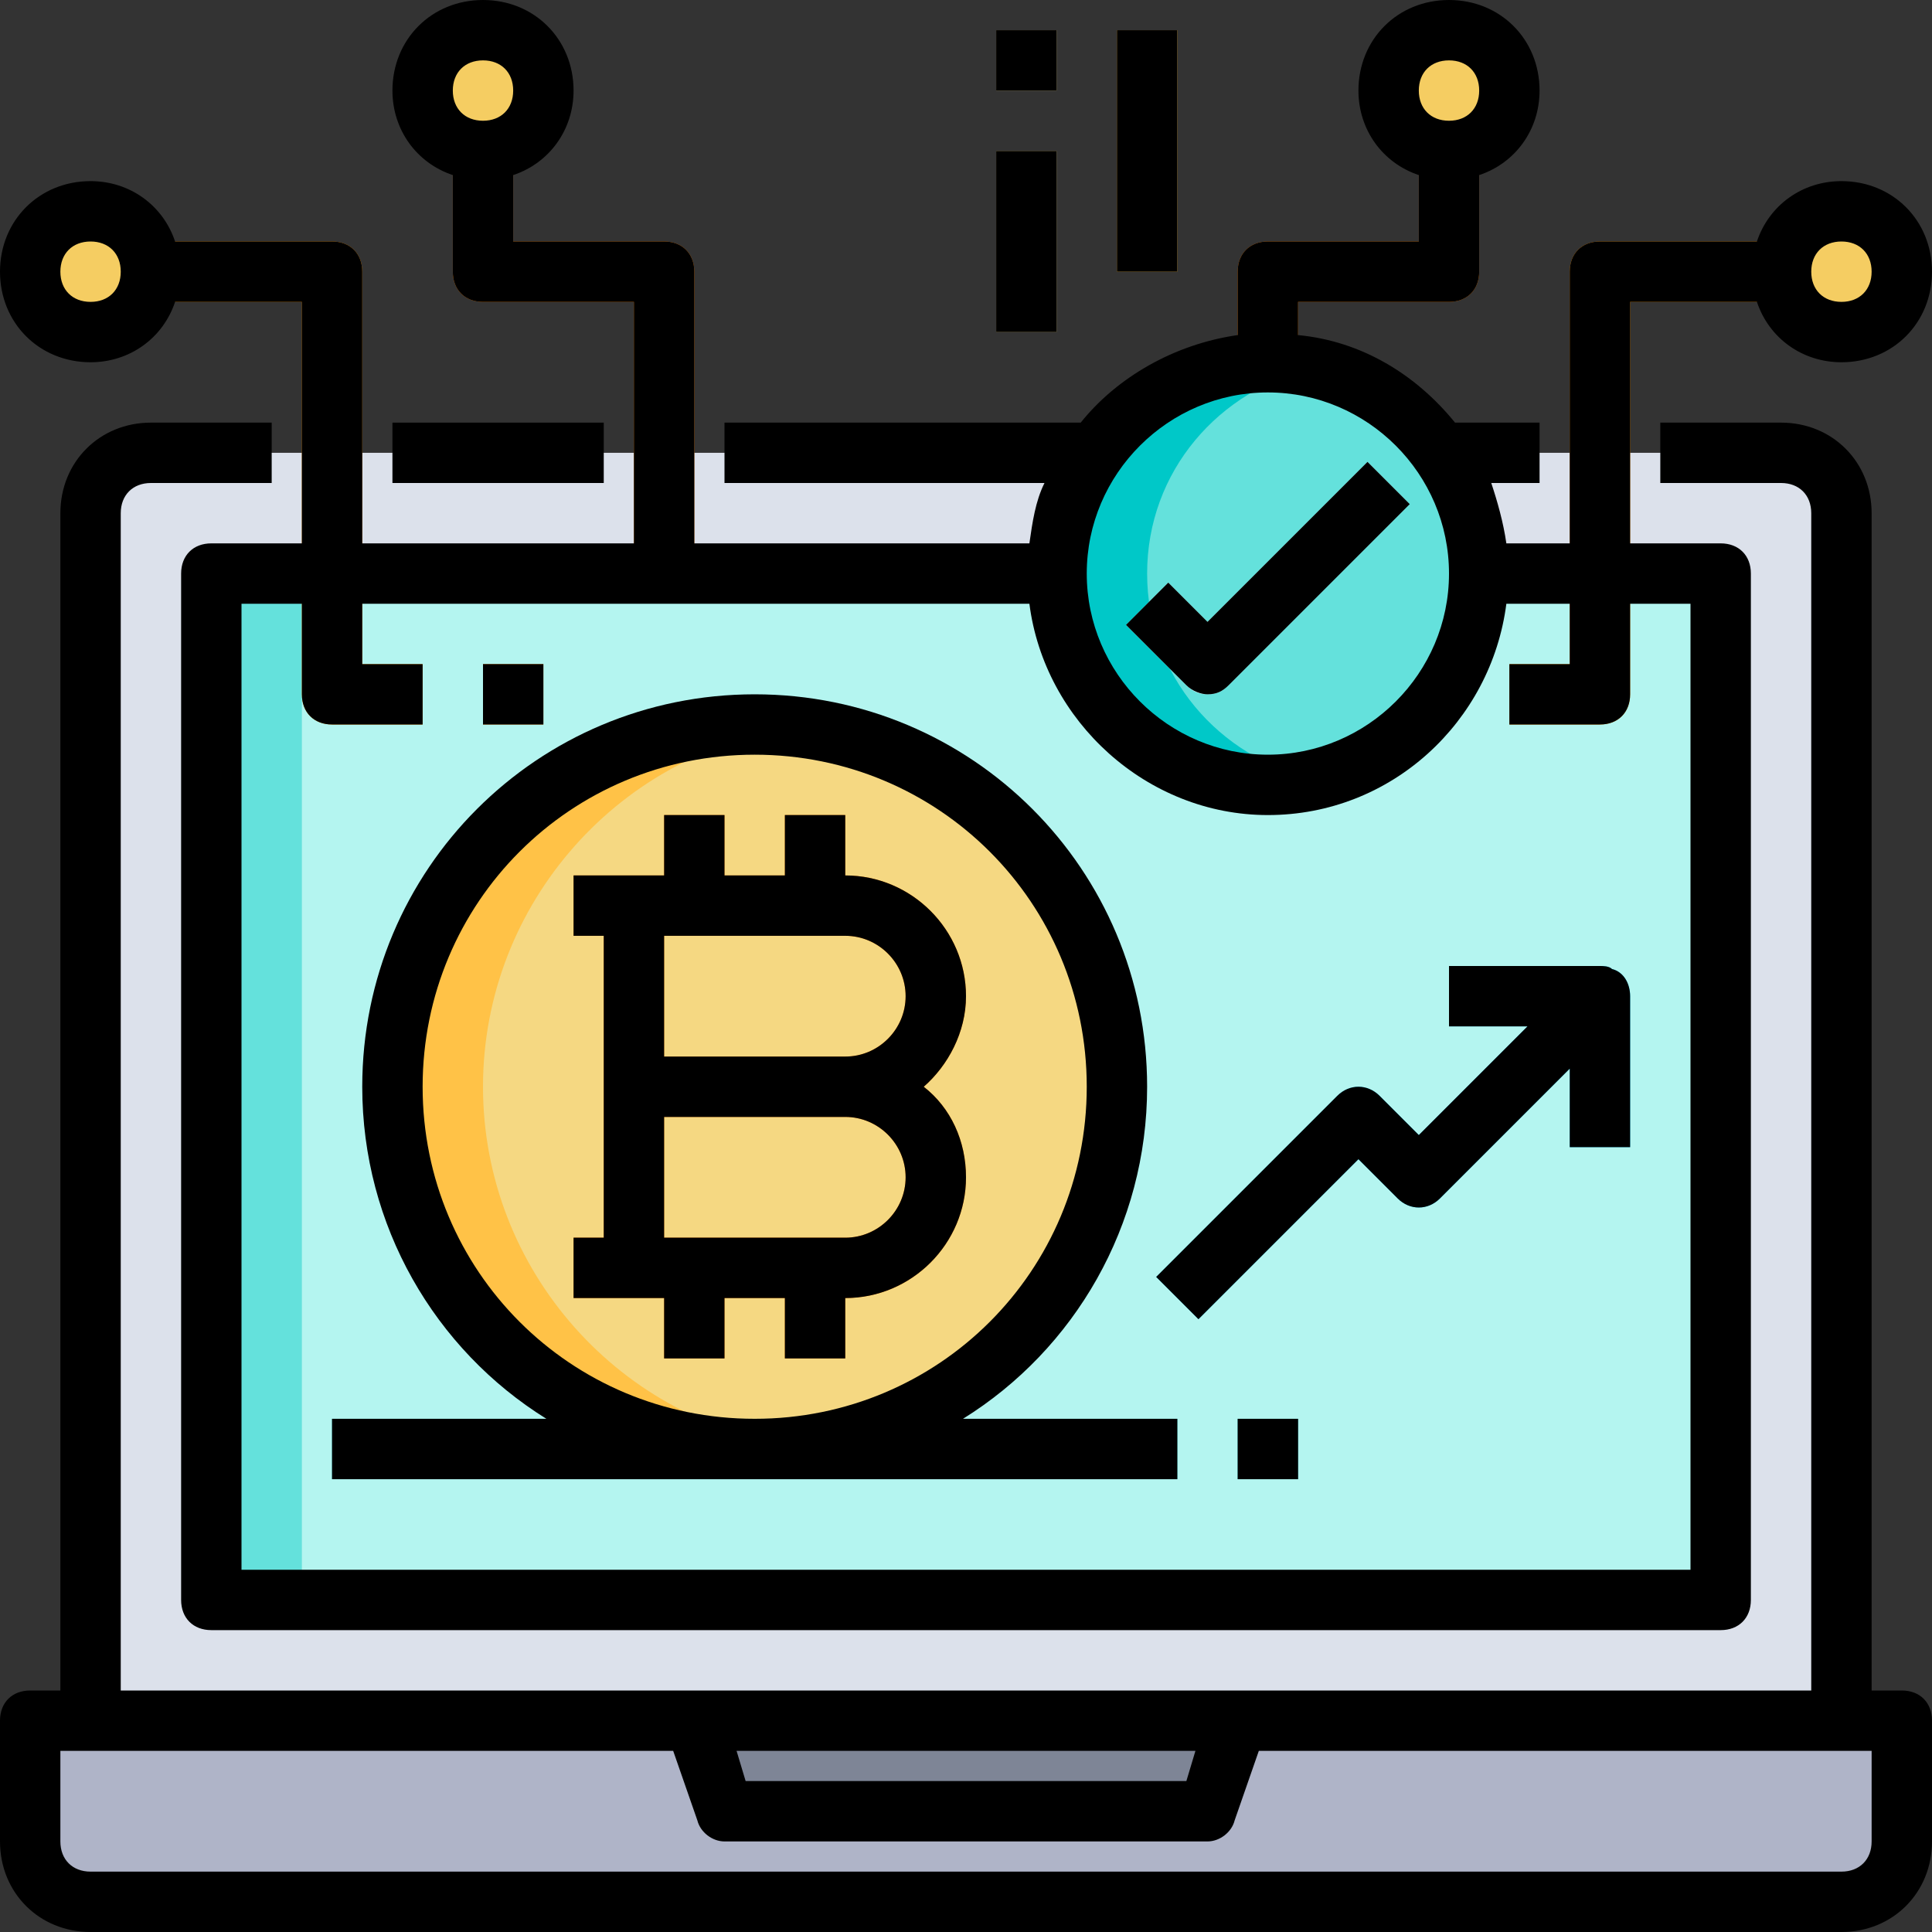 <?xml version="1.0" encoding="utf-8"?>
<!-- Generator: Adobe Illustrator 21.0.0, SVG Export Plug-In . SVG Version: 6.00 Build 0)  -->
<svg version="1.1" xmlns="http://www.w3.org/2000/svg" xmlns:xlink="http://www.w3.org/1999/xlink" x="0px" y="0px"
	 viewBox="0 0 64 64" style="enable-background:new 0 0 64 64;" xml:space="preserve">
<rect x="0" y="0" width="64" height="64" fill="#333333" stroke="none"/>
<style type="text/css">
	.st0{fill:#805142;}
	.st1{fill:#B2876D;}
	.st2{fill:#704639;}
	.st3{fill:#966857;}
	.st4{fill:#FFA426;}
	.st5{fill:#F5D882;}
	.st6{fill:#FFC247;}
	.st7{fill:#FE8205;}
	.st8{fill:#7E8596;}
	.st9{fill:#AFB4C8;}
	.st10{fill:#DCE1EB;}
	.st11{fill:#B4F5F0;}
	.st12{fill:#64E1DC;}
	.st13{fill:#FF9500;}
	.st14{fill:#1CADB5;}
	.st15{fill:#19CFFC;}
	.st16{fill:#F5CD62;}
	.st17{fill:#00C8C8;}
	.st18{fill:#CBF7F7;}
	.st19{fill:#E9EDF5;}
	.st20{fill:#CDD2E1;}
	.st21{fill:#9196AA;}
</style>
<g id="_x30_1-Security">
</g>
<g id="_x30_2-currency">
</g>
<g id="_x30_3-bitcoin">
</g>
<g id="_x30_4-Bitcoin">
</g>
<g id="_x30_5-Analytics">
</g>
<g id="_x30_6-Bitcoin">
</g>
<g id="_x30_7-Bitcoin">
</g>
<g id="_x30_8-Mining">
</g>
<g id="_x30_9-Encryption">
</g>
<g id="_x31_0-Bitcoin_Wallet">
</g>
<g id="_x31_1-Bitcoin_Accepted">
</g>
<g id="_x31_2-Cloud">
</g>
<g id="_x31_3-Bitcoin">
</g>
<g id="_x31_4-bitcoin">
</g>
<g id="_x31_5-Etherum">
</g>
<g id="_x31_6-Etherum">
</g>
<g id="_x31_7-Payment_Method">
</g>
<g id="_x31_8-Etherum">
</g>
<g id="_x31_9-bitcoin">
</g>
<g id="_x32_0-Search">
</g>
<g id="_x32_1-Ecommerce">
	<g>
		<g>
			<g>
				<g>
					<polygon class="st8" points="41,57 40,60 24,60 23,57 					"/>
				</g>
				<g>
					<path class="st9" d="M40,60l1-3h20h2v4c0,1.1-0.9,2-2,2H3c-1.1,0-2-0.9-2-2v-4h2h20l1,3H40z"/>
				</g>
				<g>
					<path class="st10" d="M61,17v40H41H23H3V17c0-1.1,0.9-2,2-2h54C60.1,15,61,15.9,61,17z M57,53V19H7v34H57z"/>
				</g>
				<g>
					<rect x="7" y="19" class="st11" width="50" height="34"/>
				</g>
				<g>
					<rect x="7" y="19" class="st12" width="3" height="34"/>
				</g>
			</g>
			<g>
				<g>
					<circle class="st5" cx="25" cy="36" r="12"/>
				</g>
				<g>
					<path class="st6" d="M16,36c0-6.1,4.6-11.2,10.5-11.9C26,24,25.5,24,25,24c-6.6,0-12,5.4-12,12s5.4,12,12,12c0.5,0,1,0,1.5-0.1
						C20.6,47.2,16,42.1,16,36z"/>
				</g>
				<g>
					<path class="st7" d="M30.6,36c0.8-0.7,1.4-1.8,1.4-3c0-2.2-1.8-4-4-4v-2h-2v2h-2v-2h-2v2h-1h-2v2h1v5v5h-1v2h2h1v2h2v-2h2v2h2
						v-2c2.2,0,4-1.8,4-4C32,37.8,31.5,36.7,30.6,36z M22,31h6c1.1,0,2,0.9,2,2s-0.9,2-2,2h-6V31z M28,41h-6v-4h6c1.1,0,2,0.9,2,2
						S29.1,41,28,41z"/>
				</g>
			</g>
			<g>
				<g>
					<g>
						<g>
							<path class="st13" d="M14,24h-3c-0.6,0-1-0.4-1-1V10H4V8h7c0.6,0,1,0.4,1,1v13h2V24z"/>
						</g>
					</g>
					<g>
						<g>
							<rect x="16" y="22" class="st7" width="2" height="2"/>
						</g>
					</g>
					<g>
						<g>
							<path class="st7" d="M23,19h-2v-9h-5c-0.6,0-1-0.4-1-1V4h2v4h5c0.6,0,1,0.4,1,1V19z"/>
						</g>
					</g>
					<g>
						<g>
							<path class="st13" d="M53,24h-3v-2h2V9c0-0.6,0.4-1,1-1h7v2h-6v13C54,23.6,53.6,24,53,24z"/>
						</g>
					</g>
					<g>
						<g>
							<path class="st7" d="M43,13h-2V9c0-0.6,0.4-1,1-1h5V4h2v5c0,0.6-0.4,1-1,1h-5V13z"/>
						</g>
					</g>
					<g>
						<g>
							<rect x="11" y="47" class="st14" width="28" height="2"/>
						</g>
					</g>
					<g>
						<g>
							<rect x="41" y="47" class="st14" width="2" height="2"/>
						</g>
					</g>
					<g>
						<g>
							<rect x="33" y="5" class="st5" width="2" height="6"/>
						</g>
					</g>
					<g>
						<g>
							<rect x="33" y="1" class="st5" width="2" height="2"/>
						</g>
					</g>
					<g>
						<g>
							<rect x="37" y="1" class="st6" width="2" height="8"/>
						</g>
					</g>
					<g>
						<path class="st15" d="M53.4,32.1C53.3,32,53.1,32,53,32v0h-5v2h2.6L47,37.6l-1.3-1.3c-0.4-0.4-1-0.4-1.4,0l-6,6l1.4,1.4
							l5.3-5.3l1.3,1.3c0.4,0.4,1,0.4,1.4,0l4.3-4.3V38h2v-5C54,32.6,53.8,32.2,53.4,32.1z"/>
					</g>
				</g>
				<g>
					<g>
						<circle class="st16" cx="16" cy="3" r="2"/>
					</g>
					<g>
						<circle class="st16" cx="3" cy="9" r="2"/>
					</g>
					<g>
						<circle class="st16" cx="48" cy="3" r="2"/>
					</g>
					<g>
						<circle class="st16" cx="61" cy="9" r="2"/>
					</g>
					<g>
						<g>
							<circle class="st12" cx="42" cy="19" r="7"/>
						</g>
						<g>
							<path class="st17" d="M38,19c0-3.4,2.4-6.1,5.5-6.8C43,12.1,42.5,12,42,12c-3.9,0-7,3.1-7,7s3.1,7,7,7c0.5,0,1-0.1,1.5-0.2
								C40.4,25.1,38,22.4,38,19z"/>
						</g>
						<g>
							<g>
								<path class="st18" d="M40,23c-0.3,0-0.5-0.1-0.7-0.3l-2-2l1.4-1.4l1.3,1.3l5.3-5.3l1.4,1.4l-6,6C40.5,22.9,40.3,23,40,23z"
									/>
							</g>
						</g>
					</g>
				</g>
			</g>
		</g>
		<g>
			<path d="M63,56h-1V17c0-1.7-1.3-3-3-3h-4v2h4c0.6,0,1,0.4,1,1v39H4V17c0-0.6,0.4-1,1-1h4v-2H5c-1.7,0-3,1.3-3,3v39H1
				c-0.6,0-1,0.4-1,1v4c0,1.7,1.3,3,3,3h58c1.7,0,3-1.3,3-3v-4C64,56.4,63.6,56,63,56z M39.6,58l-0.3,1H24.7l-0.3-1H39.6z M62,61
				c0,0.6-0.4,1-1,1H3c-0.6,0-1-0.4-1-1v-3h1h19.3l0.8,2.3c0.1,0.4,0.5,0.7,0.9,0.7h16c0.4,0,0.8-0.3,0.9-0.7l0.8-2.3H61h1V61z"/>
			<path d="M18.1,47H11v2h28v-2h-7.1c3.7-2.3,6.1-6.4,6.1-11c0-7.2-5.8-13-13-13c-7.2,0-13,5.8-13,13C12,40.6,14.4,44.7,18.1,47z
				 M25,25c6.1,0,11,4.9,11,11s-4.9,11-11,11c-6.1,0-11-4.9-11-11S18.9,25,25,25z"/>
			<path d="M22,43v2h2v-2h2v2h2v-2c2.2,0,4-1.8,4-4c0-1.2-0.5-2.3-1.4-3c0.8-0.7,1.4-1.8,1.4-3c0-2.2-1.8-4-4-4v-2h-2v2h-2v-2h-2v2
				h-1h-2v2h1v5v5h-1v2h2H22z M30,39c0,1.1-0.9,2-2,2h-6v-4h6C29.1,37,30,37.9,30,39z M22,31h6c1.1,0,2,0.9,2,2s-0.9,2-2,2h-6V31z"
				/>
			<path d="M3,12c1.3,0,2.4-0.8,2.8-2H10v8H7c-0.6,0-1,0.4-1,1v34c0,0.6,0.4,1,1,1h50c0.6,0,1-0.4,1-1V19c0-0.6-0.4-1-1-1h-3v-8h4.2
				c0.4,1.2,1.5,2,2.8,2c1.7,0,3-1.3,3-3s-1.3-3-3-3c-1.3,0-2.4,0.8-2.8,2H53c-0.6,0-1,0.4-1,1v9h-2.1c-0.1-0.7-0.3-1.4-0.5-2H51v-2
				h-2.8c-1.3-1.6-3.1-2.7-5.2-2.9V10h5c0.6,0,1-0.4,1-1V5.8c1.2-0.4,2-1.5,2-2.8c0-1.7-1.3-3-3-3c-1.7,0-3,1.3-3,3
				c0,1.3,0.8,2.4,2,2.8V8h-5c-0.6,0-1,0.4-1,1v2.1c-2.1,0.3-4,1.4-5.2,2.9H24v2h10.6c-0.3,0.6-0.4,1.3-0.5,2H23V9c0-0.6-0.4-1-1-1
				h-5V5.8c1.2-0.4,2-1.5,2-2.8c0-1.7-1.3-3-3-3c-1.7,0-3,1.3-3,3c0,1.3,0.8,2.4,2,2.8V9c0,0.6,0.4,1,1,1h5v8h-9V9c0-0.6-0.4-1-1-1
				H5.8C5.4,6.8,4.3,6,3,6C1.3,6,0,7.3,0,9S1.3,12,3,12z M61,8c0.6,0,1,0.4,1,1s-0.4,1-1,1c-0.6,0-1-0.4-1-1S60.4,8,61,8z M48,2
				c0.6,0,1,0.4,1,1s-0.4,1-1,1c-0.6,0-1-0.4-1-1S47.4,2,48,2z M16,2c0.6,0,1,0.4,1,1s-0.4,1-1,1c-0.6,0-1-0.4-1-1S15.4,2,16,2z
				 M42,13c3.3,0,6,2.7,6,6s-2.7,6-6,6c-3.3,0-6-2.7-6-6S38.7,13,42,13z M34.1,20c0.5,3.9,3.9,7,7.9,7c4.1,0,7.4-3.1,7.9-7H52v2h-2
				v2h3c0.6,0,1-0.4,1-1v-3h2v32H8V20h2v3c0,0.6,0.4,1,1,1h3v-2h-2v-2H34.1z M3,8c0.6,0,1,0.4,1,1s-0.4,1-1,1c-0.6,0-1-0.4-1-1
				S2.4,8,3,8z"/>
			<rect x="16" y="22" width="2" height="2"/>
			<rect x="13" y="14" width="7" height="2"/>
			<rect x="41" y="47" width="2" height="2"/>
			<rect x="33" y="5" width="2" height="6"/>
			<rect x="33" y="1" width="2" height="2"/>
			<rect x="37" y="1" width="2" height="8"/>
			<path d="M45,38.4l1.3,1.3c0.4,0.4,1,0.4,1.4,0l4.3-4.3V38h2v-5c0-0.4-0.2-0.8-0.6-0.9C53.3,32,53.1,32,53,32v0h-5v2h2.6L47,37.6
				l-1.3-1.3c-0.4-0.4-1-0.4-1.4,0l-6,6l1.4,1.4L45,38.4z"/>
			<path d="M39.3,22.7c0.2,0.2,0.5,0.3,0.7,0.3c0.3,0,0.5-0.1,0.7-0.3l6-6l-1.4-1.4L40,20.6l-1.3-1.3l-1.4,1.4L39.3,22.7z"/>
		</g>
	</g>
</g>
<g id="_x32_2-Safebox">
</g>
<g id="_x32_3-Mining">
</g>
<g id="_x32_4-Database">
</g>
<g id="_x32_5-Mining">
</g>
<g id="_x32_6-Exchange">
</g>
<g id="_x32_7-Digital_Key">
</g>
<g id="_x32_8-Credit_Card">
</g>
<g id="_x32_9-Bitcoin">
</g>
<g id="_x33_0-Store">
</g>
</svg>
